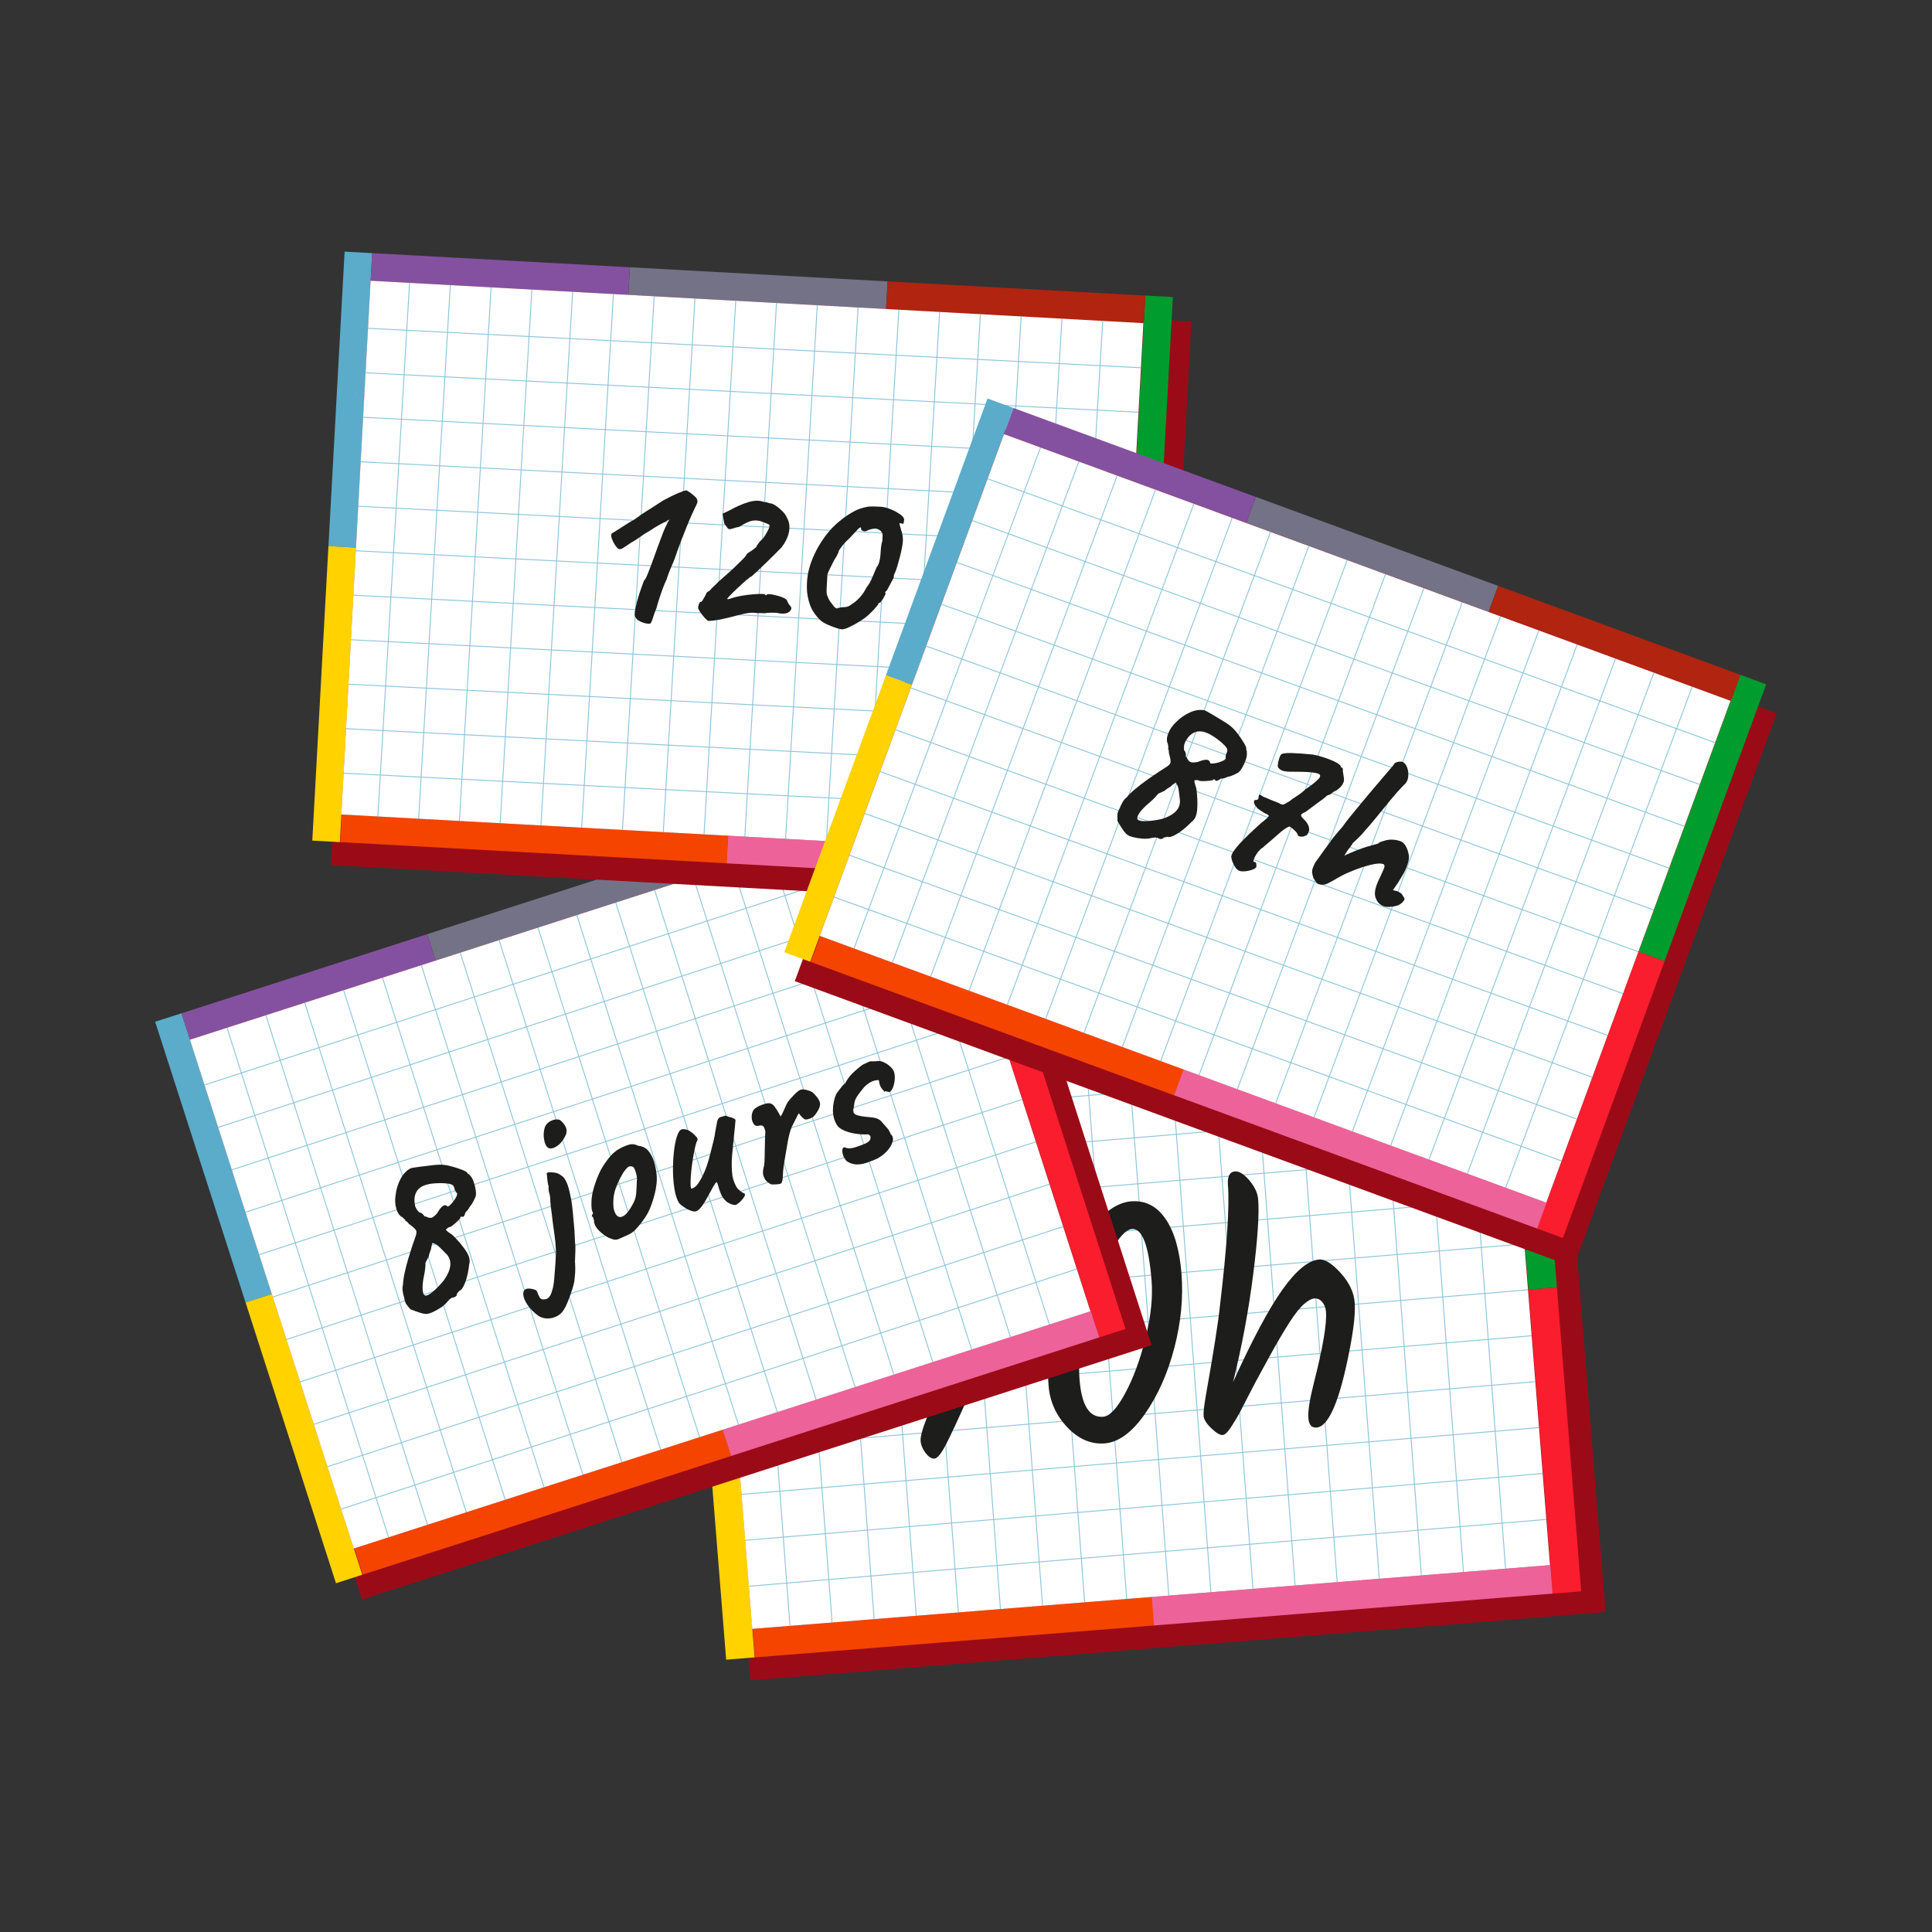 <svg viewBox="0 0 1046.05 1046.05" xmlns:xlink="http://www.w3.org/1999/xlink" xmlns="http://www.w3.org/2000/svg" data-sanitized-data-name="Calque 5" data-name="Calque 5" id="Calque_5">
  <rect x="0" y="0" width="1046.05" height="1046.05" fill="#333333" stroke="none"/>
  <defs>
    <style>
      .cls-1 {
        clip-path: url(#clippath);
      }

      .cls-2, .cls-3, .cls-4, .cls-5, .cls-6, .cls-7, .cls-8, .cls-9, .cls-10, .cls-11, .cls-12, .cls-13, .cls-14 {
        stroke-width: 0px;
      }

      .cls-2, .cls-15 {
        fill: none;
      }

      .cls-3 {
        fill: #8451a0;
      }

      .cls-4 {
        fill: #b02410;
      }

      .cls-5 {
        fill: #ffd200;
      }

      .cls-6 {
        fill: #fa1d2e;
      }

      .cls-7 {
        fill: #f54400;
      }

      .cls-8 {
        fill: #1d1d1b;
      }

      .cls-16 {
        clip-path: url(#clippath-1);
      }

      .cls-17 {
        clip-path: url(#clippath-3);
      }

      .cls-18 {
        clip-path: url(#clippath-2);
      }

      .cls-9 {
        fill: #009c2e;
      }

      .cls-10 {
        fill: #9b0b17;
      }

      .cls-15 {
        stroke: #5aacca;
        stroke-miterlimit: 10;
        stroke-width: .5px;
      }

      .cls-11 {
        fill: #ec6299;
      }

      .cls-19 {
        opacity: .7;
      }

      .cls-12 {
        fill: #5aacca;
      }

      .cls-13 {
        fill: #fff;
      }

      .cls-14 {
        fill: #747287;
      }
    </style>
    <clipPath id="clippath">
      <rect transform="translate(-53.18 1381.9) rotate(-94.57)" height="433.32" width="299.3" y="498.84" x="461.69" class="cls-2"></rect>
    </clipPath>
    <clipPath id="clippath-1">
      <rect transform="translate(-152.94 1161.44) rotate(-107.85)" height="419.04" width="289.43" y="426.91" x="201.88" class="cls-2"></rect>
    </clipPath>
    <clipPath id="clippath-2">
      <rect transform="translate(72.4 692.43) rotate(-86.86)" height="419.04" width="289.43" y="98.46" x="257.21" class="cls-2"></rect>
    </clipPath>
    <clipPath id="clippath-3">
      <rect transform="translate(36.57 938.46) rotate(-69.84)" height="419.04" width="289.43" y="233.52" x="545.65" class="cls-2"></rect>
    </clipPath>
  </defs>
  <g>
    <rect transform="translate(-55.91 52.07) rotate(-4.57)" height="330.26" width="464.43" y="561.58" x="392.42" class="cls-10"></rect>
    <rect transform="translate(1552.18 -121.36) rotate(85.43)" height="15.48" width="165.13" y="772.17" x="759.25" class="cls-6"></rect>
    <rect transform="translate(1375.99 -259.74) rotate(85.43)" height="15.48" width="165.13" y="607.56" x="746.09" class="cls-9"></rect>
    <rect transform="translate(999.77 219.28) rotate(85.43)" height="15.48" width="165.13" y="643.33" x="298.57" class="cls-12"></rect>
    <rect transform="translate(1175.96 357.66) rotate(85.43)" height="15.48" width="165.13" y="807.93" x="311.72" class="cls-5"></rect>
    <rect transform="translate(1530.55 1666.43) rotate(175.43)" height="15.48" width="216.74" y="856.01" x="623.67" class="cls-11"></rect>
    <rect transform="translate(1240.47 1067.7) rotate(175.43)" height="15.48" width="144.49" y="550.86" x="526.69" class="cls-14"></rect>
    <rect transform="translate(953.67 1102.17) rotate(175.43)" height="15.48" width="144.49" y="562.37" x="382.6" class="cls-3"></rect>
    <rect transform="translate(1527.26 1033.23) rotate(175.43)" height="15.48" width="144.49" y="539.34" x="670.78" class="cls-4"></rect>
    <rect transform="translate(1100.93 1718.07) rotate(175.43)" height="15.48" width="216.74" y="873.25" x="407.82" class="cls-7"></rect>
    <rect transform="translate(-53.18 1381.9) rotate(-94.57)" height="433.32" width="299.3" y="498.84" x="461.69" class="cls-13"></rect>
    <g class="cls-19">
      <g class="cls-1">
        <g>
          <g>
            <line y2="882.06" x2="404.92" y1="581.06" x1="382.24" class="cls-15"></line>
            <line y2="880.34" x2="427.72" y1="579.34" x1="405.04" class="cls-15"></line>
            <line y2="878.62" x2="450.51" y1="577.62" x1="427.84" class="cls-15"></line>
            <line y2="876.9" x2="473.31" y1="575.91" x1="450.64" class="cls-15"></line>
            <line y2="875.19" x2="496.11" y1="574.19" x1="473.44" class="cls-15"></line>
            <line y2="873.47" x2="518.91" y1="572.47" x1="496.23" class="cls-15"></line>
            <line y2="871.75" x2="541.71" y1="570.75" x1="519.03" class="cls-15"></line>
            <line y2="870.03" x2="564.51" y1="569.04" x1="541.83" class="cls-15"></line>
            <line y2="868.32" x2="587.31" y1="567.32" x1="564.63" class="cls-15"></line>
            <line y2="866.6" x2="610.1" y1="565.6" x1="587.43" class="cls-15"></line>
            <line y2="864.88" x2="632.9" y1="563.88" x1="610.23" class="cls-15"></line>
            <line y2="863.16" x2="655.7" y1="562.17" x1="633.02" class="cls-15"></line>
            <line y2="861.45" x2="678.5" y1="560.45" x1="655.82" class="cls-15"></line>
            <line y2="859.73" x2="701.3" y1="558.73" x1="678.62" class="cls-15"></line>
            <line y2="858.01" x2="724.1" y1="557.01" x1="701.42" class="cls-15"></line>
            <line y2="856.29" x2="746.89" y1="555.3" x1="724.22" class="cls-15"></line>
            <line y2="854.58" x2="769.69" y1="553.58" x1="747.02" class="cls-15"></line>
            <line y2="852.86" x2="792.49" y1="551.86" x1="769.82" class="cls-15"></line>
            <line y2="851.14" x2="815.29" y1="550.14" x1="792.61" class="cls-15"></line>
          </g>
          <g>
            <line y2="610.27" x2="384.44" y1="573.32" x1="825.5" class="cls-15"></line>
            <line y2="635.14" x2="386.32" y1="598.19" x1="827.37" class="cls-15"></line>
            <line y2="660.02" x2="388.19" y1="623.07" x1="829.25" class="cls-15"></line>
            <line y2="684.9" x2="390.06" y1="647.95" x1="831.12" class="cls-15"></line>
            <line y2="709.77" x2="391.94" y1="672.82" x1="832.99" class="cls-15"></line>
            <line y2="734.65" x2="393.81" y1="697.7" x1="834.87" class="cls-15"></line>
            <line y2="759.52" x2="395.69" y1="722.58" x1="836.74" class="cls-15"></line>
            <line y2="784.4" x2="397.56" y1="747.45" x1="838.62" class="cls-15"></line>
            <line y2="809.28" x2="399.43" y1="772.33" x1="840.49" class="cls-15"></line>
            <line y2="834.15" x2="401.31" y1="797.21" x1="842.36" class="cls-15"></line>
            <line y2="859.03" x2="403.18" y1="822.08" x1="844.24" class="cls-15"></line>
          </g>
        </g>
      </g>
    </g>
    <path d="M416.35,655.95l-.13-.13c.03.05.07.1.1.15l.03-.02Z" class="cls-13"></path>
    <path d="M415.27,654.87l.94.95c-.25-.38-.55-.75-.94-.95Z" class="cls-5"></path>
    <g>
      <path d="M503.71,662.73c9.9-2.25,19.68-3.76,29.33-4.52,9.65-.77,15.82-.4,18.5,1.1,2.19,1.42,4.18,3.79,5.97,7.13,1.79,3.34,2.77,6.1,2.95,8.29.17,2.19-.21,4.69-1.15,7.51-.94,2.82-2.35,6.23-4.23,10.23s-3.75,7.81-5.6,11.44c-1.85,3.63-4.05,7.9-6.59,12.8-2.54,4.91-4.97,9.74-7.28,14.5-2.31,4.76-6.13,13.16-11.47,25.19-5.34,12.03-9.3,20.56-11.9,25.59-2.6,5.03-4.68,7.61-6.26,7.73-1.58.13-3.18-.88-4.82-3.01-1.63-2.13-2.54-4.29-2.71-6.47-.32-4.01,3.41-13.98,11.19-29.93,7.77-15.95,15.6-31.66,23.47-47.12,7.87-15.47,11.71-24.48,11.51-27.03-.17-2.18-2.29-3.12-6.36-2.79-4.07.32-10.51,1.51-19.33,3.55-8.82,2.04-14.44,3.16-16.87,3.35-2.43.19-5.17-1.27-8.23-4.39-3.06-3.12-4.67-5.77-4.85-7.95-.1-1.21,4.81-2.95,14.71-5.2Z" class="cls-8"></path>
      <path d="M635.83,729.76c-3.61,13.85-8.92,25.78-15.94,35.81-7.02,10.03-14.27,15.33-21.73,15.93-7.47.59-14.23-2.32-20.3-8.74-6.07-6.42-9.44-13.88-10.11-22.38-1.17-14.69.36-29.77,4.56-45.26,4.21-15.48,10.03-28.31,17.47-38.49,7.44-10.18,14.98-15.57,22.63-16.18,7.65-.61,13.85,2.54,18.61,9.43,4.76,6.89,7.65,16.8,8.68,29.73,1.03,12.93-.27,26.32-3.87,40.16ZM623.5,693.35c-1.51-19.06-5.06-28.37-10.64-27.93-2.55.2-5.6,2.98-9.14,8.33-3.55,5.35-6.87,11.94-9.98,19.76-3.11,7.82-5.58,16.66-7.43,26.52-1.85,9.86-2.44,18.86-1.8,26.99,1.11,13.96,5.36,20.65,12.77,20.06,3.52-.28,7.49-4.5,11.91-12.67,4.42-8.17,8.09-18.11,11.01-29.83,2.92-11.71,4.02-22.12,3.3-31.23Z" class="cls-8"></path>
      <path d="M664.85,641.7c-.38-4.73.89-7.22,3.81-7.45,2.3-.18,4.91,1.44,7.81,4.88,2.9,3.44,4.48,6.85,4.75,10.25.63,7.89-.28,21.49-2.72,40.8-2.44,19.31-6.06,38.69-10.87,58.13,10.4-22.93,19.3-39.61,26.72-50.04,7.42-10.42,14.04-15.87,19.87-16.33,3.16-.25,7.05,2.19,11.67,7.32,4.62,5.13,7.15,10.43,7.58,15.89s-.44,13.78-2.6,24.94c-5.35,28.03-11.37,42.31-18.04,42.84-2.67.21-4.15-1.5-4.44-5.14-.29-3.64.68-9.89,2.91-18.74,4.94-19.33,7.15-32.27,6.63-38.82-.17-2.19-.86-3.96-2.07-5.33-1.21-1.37-2.6-1.99-4.18-1.87-1.58.12-3.45,1.13-5.62,3.01-2.17,1.88-4.73,5.08-7.67,9.59-3.7,5.79-7.49,12.26-11.38,19.41-3.89,7.15-6.24,11.46-7.04,12.93-.8,1.47-2.18,4.11-4.13,7.93-1.96,3.82-3.41,6.66-4.37,8.5-.95,1.85-2.14,3.87-3.55,6.05-2.48,4.23-4.44,6.4-5.9,6.51-1.46.12-3.51-1.1-6.15-3.63-2.65-2.54-4.04-4.75-4.19-6.63-.15-1.88.23-5.48,1.16-10.81,4.22-23.79,6.78-40.06,7.67-48.8,3.81-32.06,5.26-53.86,4.34-65.4Z" class="cls-8"></path>
    </g>
  </g>
  <g>
    <rect transform="translate(-180.41 141.68) rotate(-17.85)" height="319.37" width="449.12" y="485.48" x="136.28" class="cls-10"></rect>
    <rect transform="translate(1015.42 -102.14) rotate(72.15)" height="14.97" width="159.69" y="638.36" x="497.97" class="cls-6"></rect>
    <rect transform="translate(836.79 -160.94) rotate(72.15)" height="14.97" width="159.69" y="486.36" x="449.01" class="cls-9"></rect>
    <rect transform="translate(676.92 324.7) rotate(72.15)" height="14.97" width="159.69" y="619.45" x="35.77" class="cls-12"></rect>
    <rect transform="translate(855.55 383.5) rotate(72.15)" height="14.97" width="159.69" y="771.45" x="84.72" class="cls-5"></rect>
    <rect transform="translate(1192.15 1311.03) rotate(162.15)" height="14.97" width="209.59" y="741.65" x="388.32" class="cls-11"></rect>
    <rect transform="translate(736.34 867.38) rotate(162.15)" height="14.97" width="139.73" y="484.03" x="230.19" class="cls-14"></rect>
    <rect transform="translate(489.78 991.81) rotate(162.15)" height="14.97" width="139.73" y="526.88" x="97.14" class="cls-3"></rect>
    <rect transform="translate(982.89 742.95) rotate(162.15)" height="14.97" width="139.73" y="441.18" x="363.24" class="cls-4"></rect>
    <rect transform="translate(822.81 1497.43) rotate(162.15)" height="14.97" width="209.59" y="805.84" x="189.01" class="cls-7"></rect>
    <rect transform="translate(-152.94 1161.44) rotate(-107.85)" height="419.04" width="289.43" y="426.91" x="201.88" class="cls-13"></rect>
    <g class="cls-19">
      <g class="cls-16">
        <line y2="839.05" x2="189.32" y1="560.8" x1="101.1" class="cls-15"></line>
        <line y2="832.37" x2="210.39" y1="554.12" x1="122.18" class="cls-15"></line>
        <line y2="825.69" x2="231.47" y1="547.44" x1="143.25" class="cls-15"></line>
        <line y2="819.01" x2="252.54" y1="540.76" x1="164.33" class="cls-15"></line>
        <line y2="812.32" x2="273.62" y1="534.08" x1="185.4" class="cls-15"></line>
        <line y2="805.64" x2="294.69" y1="527.39" x1="206.48" class="cls-15"></line>
        <line y2="798.96" x2="315.77" y1="520.71" x1="227.55" class="cls-15"></line>
        <line y2="792.28" x2="336.85" y1="514.03" x1="248.63" class="cls-15"></line>
        <line y2="785.6" x2="357.92" y1="507.35" x1="269.7" class="cls-15"></line>
        <line y2="778.91" x2="379" y1="500.67" x1="290.78" class="cls-15"></line>
        <line y2="772.23" x2="400.07" y1="493.98" x1="311.85" class="cls-15"></line>
        <line y2="765.55" x2="421.15" y1="487.3" x1="332.93" class="cls-15"></line>
        <line y2="758.87" x2="442.22" y1="480.62" x1="354" class="cls-15"></line>
        <line y2="752.19" x2="463.3" y1="473.94" x1="375.08" class="cls-15"></line>
        <line y2="745.5" x2="484.37" y1="467.26" x1="396.15" class="cls-15"></line>
        <line y2="738.82" x2="505.45" y1="460.57" x1="417.23" class="cls-15"></line>
        <line y2="732.14" x2="526.52" y1="453.89" x1="438.3" class="cls-15"></line>
        <line y2="725.46" x2="547.6" y1="447.21" x1="459.38" class="cls-15"></line>
        <line y2="718.78" x2="568.67" y1="440.53" x1="480.45" class="cls-15"></line>
        <line y2="587.8" x2="109.66" y1="455.03" x1="516.55" class="cls-15"></line>
        <line y2="610.8" x2="116.95" y1="478.03" x1="523.84" class="cls-15"></line>
        <line y2="633.8" x2="124.24" y1="501.03" x1="531.13" class="cls-15"></line>
        <line y2="656.79" x2="131.53" y1="524.02" x1="538.43" class="cls-15"></line>
        <line y2="679.79" x2="138.82" y1="547.02" x1="545.72" class="cls-15"></line>
        <line y2="702.78" x2="146.11" y1="570.01" x1="553.01" class="cls-15"></line>
        <line y2="725.78" x2="153.41" y1="593.01" x1="560.3" class="cls-15"></line>
        <line y2="748.78" x2="160.7" y1="616.01" x1="567.59" class="cls-15"></line>
        <line y2="771.77" x2="167.99" y1="639" x1="574.88" class="cls-15"></line>
        <line y2="794.77" x2="175.28" y1="662" x1="582.17" class="cls-15"></line>
        <line y2="817.77" x2="182.57" y1="685" x1="589.46" class="cls-15"></line>
      </g>
    </g>
    <g>
      <path d="M230.96,711.38c-.58.1-1.45-.02-2.6-.34-1.16-.33-2.33-.72-3.52-1.16-1.19-.45-2.09-.79-2.69-1.04-.99-1.17-1.72-2.07-2.18-2.71-.47-.64-.85-1.83-1.15-3.57-.31-.95-.56-2.09-.77-3.42-.21-1.33-.16-2.48.14-3.46.04-1.76.34-3.91.88-6.45.54-2.53,1.2-5.11,1.98-7.72.78-2.61,1.54-5.02,2.27-7.22.73-2.2,1.29-3.8,1.67-4.8.51-1.39.63-2.45.35-3.2-.28-.74-1.56-1.93-3.83-3.56-.6-.77-1.16-1.31-1.7-1.62-.54-.31-.65-.51-.33-.62-.58-.43-1.07-.88-1.49-1.36-1.55-.73-2.67-2.25-3.37-4.56-.7-2.31-.85-4.75-.45-7.33.35-3.26,1.27-6.27,2.74-9.02,1.48-2.75,3.35-4.66,5.63-5.75.9-.2,2.5-.45,4.81-.76,2.31-.3,4.71-.59,7.2-.87,2.49-.28,4.51-.31,6.06-.11,1.08.09,2.56.4,4.43.94,1.88.53,3.61,1.11,5.21,1.73,1.6.62,2.51,1.16,2.75,1.61.08.24.3.45.66.64.37.19.65.47.86.84.76.72,1.39,1.83,1.92,3.32.52,1.49.9,2.99,1.12,4.5.22,1.5.21,2.69-.04,3.56-1.27,2.86-2.25,4.57-2.94,5.14-.3.45-.62.99-.99,1.63-.36.64-.84,1.14-1.42,1.51-.22.68-.44,1.28-.67,1.79-.23.51-.5.82-.82.92-.39-.14-.76-.17-1.08-.11-.33.06-.44.25-.34.57.05.16-.37.69-1.26,1.59-.89.9-1.83,1.73-2.81,2.48-.98.75-1.66,1.1-2.03,1.04-.48.15-.9.46-1.27.93-1.08.17-.08,1.25,3.01,3.23,2.92,2.82,5.34,5.65,7.26,8.49,1.92,2.84,2.55,5.28,1.9,7.33-.41,3.89-1.14,7.21-2.18,9.95-1.04,2.74-2.09,4.24-3.15,4.49-.56.7-1,1.24-1.32,1.6.02.61-.2,1.09-.65,1.45-.45.36-.89.57-1.31.62-.82-.09-1.92.7-3.3,2.37-.8,1.04-1.96,2.07-3.47,3.08s-3.02,1.84-4.51,2.5c-1.5.65-2.56.95-3.19.89ZM236.76,656.78c1.18-2.04,2.21-3.33,3.08-3.88.87-.54,1.69-.46,2.45.26.26.27.96-.2,2.11-1.4,1.14-1.2,2.14-2.67,2.97-4.43.2-1.02.19-1.51,0-1.44-.2.06-.58-.51-1.15-1.73-.18-.82-.38-1.45-.61-1.9-.23-.45-.74-.81-1.53-1.08-.79-.27-2.11-.46-3.98-.56-5.48-.16-9.43.47-11.85,1.91s-3.71,3.71-3.85,6.81c0,1.66.17,2.96.47,3.92.31.95.99,2,2.06,3.14.82.09,1.63.57,2.43,1.45.23.71.66.97,1.3.76.29.35.98.6,2.09.77s2.44-.7,4.02-2.6ZM230.79,701.47c.82-.17,1.8-.71,2.96-1.61,1.16-.9,2.34-1.98,3.55-3.24,1.21-1.26,2.29-2.48,3.22-3.66,1.9-2.8,2.99-5.33,3.26-7.61.27-2.27-.3-4.27-1.73-6-.78-.8-1.63-1.66-2.54-2.59-.91-.93-1.67-1.65-2.27-2.16-.71-.56-1.29-.94-1.75-1.14-.46-.2-.92-.36-1.4-.47-.38,1.26-.63,2.39-.75,3.39-.52,1.39-.81,2.23-.9,2.52-.08.29-.19.76-.33,1.42-.38.73-.73,1.42-1.05,2.04-.32.63-.56,1.1-.73,1.41.08.24.06,1.01-.04,2.31-.11,1.3-.3,2.61-.58,3.92-.78,3.57-1.06,6.42-.86,8.54.2,2.12.84,3.1,1.92,2.92Z" class="cls-8"></path>
      <path d="M305.52,708.67c-1.18,2.3-3.15,3.88-5.9,4.72-2.75.84-5.39.57-7.93-.8-2.64-1.95-4.67-3.99-6.1-6.11-1.42-2.12-2.18-4-2.27-5.63-.09-1.63.5-2.65,1.77-3.06.4-.13,1.02-.15,1.88-.08.86.07,1.68.25,2.46.52.79.27,1.28.72,1.49,1.36.38,1.19.83,2.18,1.35,2.98.52.79,1.32,1.11,2.4.93.97.04,1.83-.35,2.58-1.16.74-.81,1.32-2.07,1.74-3.77.46-1.29.81-3.19,1.05-5.72.24-2.53.44-5.15.62-7.87.17-2.72.3-4.93.37-6.61-.09-3.56-.4-7.11-.93-10.65-.53-3.55-1.02-7.39-1.48-11.53-.37-2.24-.59-4.21-.65-5.89-.06-1.69-.14-2.69-.24-3-.1-.32-.27-.98-.51-2-.24-1.02-.29-1.98-.15-2.9-.38-1.19-.64-2.59-.76-4.21-.13-1.62-.24-2.59-.34-2.91.16-.31.65-.49,1.47-.54.82-.04,1.71,0,2.66.13.96.13,1.7.33,2.23.6.84.43,1.62.95,2.33,1.55.72.6,1.44,1.68,2.16,3.24.72,1.56,1.42,4.07,2.09,7.53.15.48.35,1.49.58,3.03.23,1.54.44,3.29.63,5.24.19,1.95.36,3.84.51,5.67.15,1.83.29,3.34.41,4.53.06,1.29.13,2.71.19,4.27.06,1.55.14,2.62.24,3.2.07.5.1,1.52.07,3.06-.03,1.54-.09,3.07-.17,4.58-.08,1.51-.07,2.56.03,3.14.02.34.05,1.17.07,2.47.03,1.3-.12,3.36-.44,6.18-.09,1.08-.48,2.71-1.18,4.9-.7,2.19-1.46,4.32-2.28,6.37-.83,2.06-1.51,3.48-2.04,4.26ZM296.94,621.57c-1.2-.75-2-2.33-2.38-4.75-.38-2.41-.21-4.66.53-6.73.65-1.52,1.84-2.65,3.57-3.38,1.73-.73,3.25-.83,4.56-.29,1.31,1.07,2.29,2.24,2.96,3.51.67,1.27.77,2.68.31,4.23-1.27,2.86-2.85,4.94-4.75,6.25-1.9,1.31-3.5,1.7-4.81,1.15Z" class="cls-8"></path>
      <path d="M334.84,670.91c-1.03.33-1.91.4-2.63.19-.72-.21-1.63-.52-2.73-.96-2.02-1.1-3.77-2.42-5.27-3.95-1.5-1.53-2.34-3.01-2.54-4.43.03-.71-.18-1.65-.64-2.81-.52-.27-.73-.49-.6-.66.12-.17.21-.44.27-.81.48-.15.49-.64.06-1.46-.36-.58-.54-2.03-.55-4.35,0-2.32.29-4.62.86-6.9.22-.94.6-2.22,1.13-3.84.53-1.61,1.16-3.26,1.89-4.94.73-1.68,1.44-3.06,2.14-4.16,1.45-2.3,2.86-4.24,4.23-5.82,1.37-1.58,2.87-2.84,4.48-3.8,1.62-.96,3.36-1.73,5.22-2.33,1.86-.6,3.59-.45,5.19.43,2.08.21,3.71.86,4.9,1.97,1.19,1.11,2.24,2.69,3.17,4.75,1,2.3,1.7,5.29,2.1,8.97.39,3.68-.27,8.29-1.99,13.82-1.06,3.49-2.29,6.33-3.69,8.53-1.39,2.2-3.02,4.34-4.89,6.42-1.31,1.65-2.88,2.89-4.7,3.74-1.83.85-3.63,1.65-5.4,2.39ZM342.3,652.51c1.26-2.07,1.97-4.13,2.14-6.2.17-2.06.29-4.47.37-7.21.16-.58.13-1.44-.11-2.59-.24-1.15-.57-2.24-.99-3.29-.42-1.04-.9-1.57-1.42-1.58-.89-.32-1.65-.23-2.27.27-.62.51-1.36,1.34-2.22,2.48-1.74,2.75-3.21,5.73-4.4,8.96-1.19,3.23-1.59,6.83-1.18,10.81.4,2.06,1.09,3.48,2.09,4.25.99.78,2.19.7,3.6-.24,1.41-.93,2.87-2.83,4.41-5.68Z" class="cls-8"></path>
      <path d="M399.19,651.93c-.45.49-1.23.61-2.31.35-1.09-.26-2.25-.81-3.48-1.64-.86-.77-1.59-1.61-2.19-2.51-.6-.9-1.21-2.34-1.85-4.33-.43-1.61-.76-2.71-.99-3.29-.23-.58-.6-.51-1.11.22-.51.73-1.45,2.37-2.82,4.91-1.35,2.62-2.69,4.91-4.02,6.87-1.34,1.96-2.57,3.08-3.71,3.36-.56.18-1.42.06-2.6-.34s-2.38-1.01-3.59-1.8c-1.22-.79-2.18-1.6-2.88-2.42-1.09-1.75-1.9-4.2-2.43-7.35-.53-3.15-.81-6.54-.84-10.16-.03-3.62.15-7.09.53-10.4.38-3.31.93-6.07,1.67-8.28.73-2.2,1.59-3.42,2.57-3.65,1.4-.27,2.78,0,4.14.83,1.36.83,2.53,1.83,3.52,3,.49.45.79.88.88,1.29.09.41-.1.99-.55,1.75-.41,1.18-.82,2.82-1.24,4.92-.42,2.1-.79,4.34-1.12,6.72-.33,2.38-.57,4.62-.72,6.73-.16,2.11-.2,3.8-.13,5.09.06,1.29.26,1.89.57,1.78,1.11-.36,2.04-.99,2.81-1.89.76-.9,1.64-2.25,2.63-4.06,1.13-2.2,2.05-4.35,2.78-6.47.72-2.11,1.4-4.49,2.03-7.15.52-1.92,1.05-4.01,1.59-6.28.54-2.27.84-3.85.9-4.75.45-2.42.78-4.23,1.01-5.44.22-1.21.69-2.06,1.41-2.55.4-.13,1.31-.42,2.73-.88.5-.07,1.17.11,2.01.53.74.11,1.53.34,2.38.68.85.34,1.34.71,1.47,1.1-.06.9-.18,2.22-.36,3.99-.18,1.76-.31,3.05-.4,3.87-.41,3.89-.78,7.71-1.11,11.44-.33,3.74-.26,7.41.2,11.02.2,1.16.59,2.46,1.18,3.88.59,1.43,1.15,2.41,1.67,2.94.39.4.86.84,1.41,1.32.55.48,1.12.84,1.73,1.08.87.25,1.04.85.51,1.8-.52.96-1.24,1.86-2.14,2.72-.9.86-1.48,1.33-1.71,1.4Z" class="cls-8"></path>
      <path d="M422.77,640.81c-.21.16-.72.28-1.52.36-.8.08-1.62.13-2.45.13-.83,0-1.35-.05-1.56-.15-.42-.21-1.04-.65-1.86-1.3-.82-.65-1.48-1.69-1.98-3.1-.5-1.41-.39-3.33.32-5.74.14-.92.23-2.26.28-4.03.04-1.76.08-3.63.1-5.61.02-1.97.06-3.76.12-5.35.06-1.59.11-2.7.17-3.33-.28-1.4-.65-2.35-1.11-2.86-.47-.5-1.27-.62-2.41-.34-.79.25-1.5.18-2.11-.24-.61-.41-1.15-1.34-1.61-2.76-.2-1.16-.21-2.23-.04-3.2.17-.97.56-1.86,1.17-2.67.66-.65,1.59-1.25,2.76-1.81,1.18-.55,2.37-.98,3.59-1.28,1.21-.3,2.14-.29,2.76.03.66.14,1.34.69,2.04,1.64.7.96,1.35,1.95,1.94,2.98.59,1.03,1.02,1.82,1.28,2.34.59-.89,1.19-2.07,1.82-3.54.62-1.47,1.28-2.88,1.98-4.24.99-1.28,2.21-2.65,3.66-4.13,1.45-1.47,2.57-2.33,3.37-2.59.87-.28,2.08-.21,3.61.22,1.53.43,2.56.9,3.08,1.44,1.23,1.09,2.25,2.32,3.08,3.67.83,1.35.98,2.72.47,4.11-.46,1.29-1.25,2.65-2.35,4.1-1.11,1.45-2.8,2.32-5.06,2.61-.53,0-1.21-.44-2.06-1.31-.85-.86-1.39-1.52-1.62-1.97-.08-.24-.34.09-.8.98-.46.89-.99,1.96-1.59,3.2-.61,1.24-1.18,2.39-1.72,3.44-.81,2.1-1.51,4.82-2.1,8.15-.59,3.34-1.26,7.36-2.03,12.06-.31,2.29-.5,4.42-.56,6.41-.06,1.99-.41,3.21-1.05,3.68Z" class="cls-8"></path>
      <path d="M468.9,629.66c-4.2,1.35-7.73,1-10.57-1.06-.96-1.09-1.64-2.3-2.01-3.62-.38-1.32-.39-2.37-.03-3.14.36-.77,1.08-.85,2.16-.23,1.23.3,2.8.15,4.71-.46.95-.31,1.8-.6,2.54-.88.74-.28,1.61-.63,2.62-1.04,1.77-.74,2.76-1.68,2.97-2.79.21-1.12-.18-1.86-1.18-2.24l.12-.04c-2.32.13-4.67.02-7.07-.35-2.39-.37-4.51-.98-6.36-1.83-1.85-.85-3.08-1.83-3.7-2.94-1.48-2.41-2.18-5.16-2.12-8.24.06-3.08.67-5.94,1.83-8.59.56-.71,1.33-1.72,2.3-3.04.97-1.32,1.73-2.11,2.26-2.37l.04.12c1-2.07,2.29-3.9,3.87-5.51,1.58-1.6,3.5-3.25,5.76-4.93l1.83-.85c.9-.46,1.71-.81,2.42-1.04-.08.03.15.04.67.05.53,0,.96,0,1.3-.03.55.08,1.07.05,1.54-.1,1.16-.2,2.44.03,3.82.67,1.39.65,2.63,1.52,3.72,2.61,1.09,1.09,1.74,2.22,1.94,3.38.35,1.9.25,3.92-.28,6.06-.54,2.14-1.4,3.53-2.59,4.18.13-.13-.08-.24-.63-.32-.55-.08-1.07-.18-1.54-.29l-.4.39c-.23-.45-.48-.81-.74-1.07-.5-.45-.9-.98-1.23-1.57-.32-.59-.57-1.3-.75-2.12-.12-.92-.25-1.45-.38-1.58-.13-.13-.64-.1-1.54.1-1.11.09-2.38.61-3.83,1.56-1.45.95-2.68,2.15-3.69,3.61-1.26,1.54-2.16,2.75-2.71,3.62-.55.88-.93,1.67-1.13,2.4-.21.72-.37,1.71-.49,2.98-.14.66-.26,1.24-.35,1.75-.1.51-.08.97.04,1.36.25.79,1.19,1.39,2.8,1.79,1.61.4,3.95.72,7,.96,2.42.19,4.21.92,5.37,2.21,1.16,1.29,2.23,2.52,3.22,3.69.26.27.62.78,1.09,1.55.46.77.64,1.26.54,1.47.21.11.34.24.39.4l-.04-.12c1.02.99,1.32,2.27.91,3.84-.41,1.58-1.32,3.18-2.72,4.81-1.4,1.63-3.13,3.04-5.2,4.23l.12-.04c-1.14.54-2.27,1.04-3.39,1.48-1.12.45-2.2.84-3.23,1.17Z" class="cls-8"></path>
    </g>
    <path d="M117.65,621.76l-.08.15s.08-.09.11-.14l-.03-.02Z" class="cls-13"></path>
    <path d="M116.94,623.05l.62-1.13c-.29.34-.54.71-.62,1.13Z" class="cls-5"></path>
  </g>
  <g>
    <rect transform="translate(18.22 -22.09) rotate(3.14)" height="319.37" width="449.12" y="161.55" x="187.54" class="cls-10"></rect>
    <rect transform="translate(1047.08 -192.02) rotate(93.14)" height="14.97" width="159.69" y="392.11" x="534.59" class="cls-6"></rect>
    <rect transform="translate(897.1 -368.94) rotate(93.14)" height="14.97" width="159.69" y="232.66" x="543.33" class="cls-9"></rect>
    <rect transform="translate(416.11 38.82) rotate(93.14)" height="14.97" width="159.69" y="208.88" x="109.84" class="cls-12"></rect>
    <rect transform="translate(566.09 215.74) rotate(93.14)" height="14.97" width="159.69" y="368.33" x="101.09" class="cls-5"></rect>
    <rect transform="translate(970.45 957.99) rotate(-176.86)" height="14.97" width="209.59" y="458.21" x="393.56" class="cls-11"></rect>
    <rect transform="translate(811.62 334.26) rotate(-176.86)" height="14.97" width="139.73" y="148.52" x="340.53" class="cls-14"></rect>
    <rect transform="translate(533.11 311.31) rotate(-176.86)" height="14.97" width="139.73" y="140.86" x="200.96" class="cls-3"></rect>
    <rect transform="translate(1090.13 357.21) rotate(-176.86)" height="14.97" width="139.73" y="156.18" x="480.1" class="cls-4"></rect>
    <rect transform="translate(553.23 923.61) rotate(-176.86)" height="14.97" width="209.59" y="446.74" x="184.48" class="cls-7"></rect>
    <rect transform="translate(72.4 692.43) rotate(-86.86)" height="419.04" width="289.43" y="98.46" x="257.21" class="cls-13"></rect>
    <g class="cls-19">
      <g class="cls-18">
        <line y2="440.81" x2="182.51" y1="149.42" x1="199.82" class="cls-15"></line>
        <line y2="442.12" x2="204.58" y1="150.73" x1="221.89" class="cls-15"></line>
        <line y2="443.43" x2="226.65" y1="152.05" x1="243.96" class="cls-15"></line>
        <line y2="444.74" x2="248.72" y1="153.36" x1="266.03" class="cls-15"></line>
        <line y2="446.05" x2="270.79" y1="154.67" x1="288.1" class="cls-15"></line>
        <line y2="447.36" x2="292.86" y1="155.98" x1="310.17" class="cls-15"></line>
        <line y2="448.68" x2="314.93" y1="157.29" x1="332.24" class="cls-15"></line>
        <line y2="449.99" x2="337" y1="158.6" x1="354.31" class="cls-15"></line>
        <line y2="451.3" x2="359.07" y1="159.92" x1="376.38" class="cls-15"></line>
        <line y2="452.61" x2="381.14" y1="161.23" x1="398.45" class="cls-15"></line>
        <line y2="453.92" x2="403.21" y1="162.54" x1="420.52" class="cls-15"></line>
        <line y2="455.23" x2="425.28" y1="163.85" x1="442.59" class="cls-15"></line>
        <line y2="456.55" x2="447.35" y1="165.16" x1="464.67" class="cls-15"></line>
        <line y2="457.86" x2="469.42" y1="166.47" x1="486.74" class="cls-15"></line>
        <line y2="459.17" x2="491.49" y1="167.79" x1="508.81" class="cls-15"></line>
        <line y2="460.48" x2="513.56" y1="169.1" x1="530.88" class="cls-15"></line>
        <line y2="461.79" x2="535.63" y1="170.41" x1="552.95" class="cls-15"></line>
        <line y2="463.1" x2="557.7" y1="171.72" x1="575.02" class="cls-15"></line>
        <line y2="464.42" x2="579.77" y1="173.03" x1="597.09" class="cls-15"></line>
        <line y2="177.7" x2="198.14" y1="199.51" x1="625.59" class="cls-15"></line>
        <line y2="201.78" x2="196.71" y1="223.59" x1="624.16" class="cls-15"></line>
        <line y2="225.86" x2="195.28" y1="247.67" x1="622.73" class="cls-15"></line>
        <line y2="249.94" x2="193.85" y1="271.75" x1="621.3" class="cls-15"></line>
        <line y2="274.02" x2="192.42" y1="295.83" x1="619.87" class="cls-15"></line>
        <line y2="298.11" x2="190.99" y1="319.91" x1="618.44" class="cls-15"></line>
        <line y2="322.19" x2="189.55" y1="344" x1="617" class="cls-15"></line>
        <line y2="346.27" x2="188.12" y1="368.08" x1="615.57" class="cls-15"></line>
        <line y2="370.35" x2="186.69" y1="392.16" x1="614.14" class="cls-15"></line>
        <line y2="394.43" x2="185.26" y1="416.24" x1="612.71" class="cls-15"></line>
        <line y2="418.52" x2="183.83" y1="440.32" x1="611.28" class="cls-15"></line>
      </g>
    </g>
    <g>
      <path d="M352.05,337.61c-.26.15-.86.16-1.82.02-.95-.14-1.94-.42-2.95-.85-1.02-.43-1.81-.91-2.36-1.44-.31-.35-.63-.76-.93-1.24-.31-.47-.41-1.29-.3-2.46.11-1.16.48-3.02,1.12-5.57.42-1.64.94-3.37,1.54-5.17.6-1.8,1.39-4.01,2.37-6.62.42-.14,1.1-1.36,2.02-3.64.92-2.28,1.97-5.06,3.15-8.33.4-1.14,1.09-3.07,2.07-5.76.98-2.7,1.96-5.31,2.94-7.84.88-2.37,2.06-4.85,3.54-7.43-2.06,1.05-3.91,2.04-5.54,2.95-1.64.91-3.36,1.98-5.18,3.21-1.46.75-3.12,1.81-4.99,3.16-1.87,1.36-3.58,2.45-5.12,3.28-2.34,1.62-3.92,2.66-4.74,3.11-.82.45-1.59.46-2.31,0-1.03-.97-1.97-2.38-2.83-4.22-.86-1.84-1.01-3.16-.47-3.97.17-.07.75-.42,1.75-1.03.99-.61,2.14-1.34,3.44-2.19,1.3-.84,2.49-1.61,3.57-2.3,1.08-.69,1.83-1.15,2.27-1.38.25.01.72-.25,1.42-.8.7-.54,1.43-1.05,2.21-1.5.44-.48,1.96-1.52,4.55-3.12,2.59-1.61,5.4-3.41,8.43-5.41,3.18-1.74,6.01-3.13,8.49-4.16,2.47-1.03,3.88-1.49,4.21-1.39.25.01.84.34,1.76.97.92.64,1.82,1.35,2.7,2.15.87.8,1.34,1.45,1.39,1.95.47.61.14,1.93-.97,3.95-.37.73-.99,2.05-1.85,3.96-.86,1.91-1.79,4.11-2.8,6.6-1.01,2.49-1.98,4.94-2.91,7.34-.93,2.41-1.69,4.47-2.28,6.19-.81,2.54-1.52,4.5-2.14,5.89-.62,1.38-1.19,2.71-1.72,3.97-.53,1.26-1.15,3-1.85,5.21-.66,1.3-1.35,2.95-2.09,4.95-.74,2-1.41,3.97-2.02,5.89-.61,1.93-1.07,3.51-1.39,4.74-.77,1.79-1.41,3.55-1.92,5.27-.51,1.72-.99,2.74-1.42,3.05Z" class="cls-8"></path>
      <path d="M383.28,336.09c-.32-.18-.86-.67-1.61-1.46-.75-.79-1.47-1.69-2.17-2.68-.7-1-1.15-1.75-1.38-2.27-.23-.43-.17-1.18.19-2.24.35-1.06.69-1.59,1.03-1.57.24.18.59-.09,1.05-.82.46-.73.92-1.51,1.38-2.36.46-.85.7-1.36.71-1.52.1-.33.34-.58.73-.77.39-.19.75-.4,1.1-.63.45-.64,1.05-1.3,1.8-1.96.74-.67,1.34-1.24,1.78-1.71.71-.79,1.99-1.97,3.82-3.54,1.84-1.57,3.64-3.18,5.4-4.83,1.85-1.81,3.48-3.41,4.89-4.79,1.41-1.38,2.17-2.36,2.29-2.94.61-.55,1.13-.94,1.57-1.16.43-.23,1.01-.61,1.75-1.15.74-.54,1.37-1.05,1.9-1.52.2-.65.64-1.4,1.31-2.24.67-.84,1.45-1.65,2.32-2.44.72-.96,1.4-2.03,2.05-3.2.65-1.17,1.07-2.05,1.27-2.62.3-.9.25-1.47-.16-1.7-.41-.23-1.51-.69-3.3-1.37-1.96-.77-3.82-1-5.59-.68-1.77.32-4.17,1.44-7.19,3.35-1.18.19-2.26.46-3.24.82-.98.36-1.8.48-2.46.36-.32-.18-.68-.58-1.06-1.18-.38-.6-.81-1.17-1.28-1.7l-.95-5.43,3.98-1.91c3.53-1.97,6.88-3.43,10.06-4.38,3.18-.95,5.91-.99,8.2-.11.91.05,2.11.33,3.58.82.67-.05,1.63.34,2.88,1.16,1.25.82,2.48,1.85,3.71,3.08,1.22,1.24,2.05,2.45,2.49,3.64,1.22,2.07,1.58,4.51,1.1,7.32-.49,2.81-1.86,5.69-4.11,8.65-.44.48-1.42,1.47-2.92,2.97-1.5,1.5-3.2,3.18-5.09,5.03-1.9,1.86-3.61,3.49-5.15,4.91-1.54,1.42-2.53,2.32-2.96,2.71-.6.22-1.62.95-3.06,2.21-1.45,1.25-2.98,2.65-4.61,4.18-1.63,1.54-3,2.88-4.1,4.03-1.11,1.15-1.58,1.73-1.41,1.74-.1.33.34.33,1.31,0,.98-.32,1.85-.59,2.61-.79,1.27-.35,2.77-.66,4.49-.94,1.72-.28,3.47-.5,5.23-.65,1.76-.15,3.28-.23,4.58-.25,1.29-.01,2.06.11,2.29.38.14.43.35.52.61.28.2-.57,1.27-.68,3.21-.32,1.94.36,3.69.83,5.24,1.42.9.3,1.61.67,2.13,1.12.52.45.77.84.75,1.17.37.77.79,1.46,1.26,2.07,1.27,1.15,1.23,2.32-.13,3.5-1.36,1.18-3.68,1.38-6.98.61-2.16-.12-3.96-.09-5.38.08-.34.15-1.05.19-2.13.13-1.08-.06-2.12-.08-3.12-.05-1.49-.25-2.99-.27-4.5-.06-1.51.21-3.33.59-5.44,1.14-.76.21-1.95.52-3.55.93-1.61.41-3.34.82-5.2,1.21-1.86.4-3.52.68-4.99.85-1.47.17-2.41.2-2.82.09Z" class="cls-8"></path>
      <path d="M455.7,340.73c-.58-.03-1.63-.3-3.15-.8-1.52-.5-3.07-1.11-4.65-1.82-1.59-.71-2.82-1.47-3.69-2.27-2.69-2.57-4.58-5.36-5.66-8.38-1.08-3.02-1.65-6.07-1.68-9.16-.04-3.09.23-5.99.8-8.71,1.21-5.27,3.41-10.46,6.62-15.58,3.2-5.12,6.94-9.31,11.2-12.58,2.27-1.79,4.52-3.29,6.75-4.5,2.23-1.21,4.62-2.04,7.14-2.48.93-.2,2.24-.27,3.95-.22,1.71.05,2.85.1,3.43.13,1.66.09,3.49.55,5.49,1.37,2,.82,3.72,1.75,5.16,2.79,1.44,1.04,2.14,1.98,2.1,2.81-.03.58-.11,1.16-.22,1.74-.12.58-.5.68-1.14.31l-1.25-.07,1.04,3.81c.29.69.54,1.59.72,2.73.19,1.14.26,2.16.2,3.08-.05.83-.22,2.05-.52,3.66-.3,1.61-.68,3.32-1.16,5.13-.48,1.81-.94,3.49-1.41,5.05-.46,1.56-.88,2.7-1.25,3.43-.28.49-.45.96-.52,1.41-.07.46-.11.85-.13,1.18-.37.65-.97,1.78-1.81,3.4-.84,1.62-1.45,2.76-1.81,3.4-.35.31-.64.59-.86.83-.22.24-.18.53.14.88-.01.25-.25.8-.72,1.65-.47.85-.95,1.64-1.44,2.36-.5.72-.87,1.08-1.12,1.06-.42.06-.64.21-.65.46-.02.33-.63,1.17-1.83,2.53-1.2,1.35-2.59,2.73-4.17,4.15-.88.79-2.27,1.77-4.17,2.96-1.9,1.19-3.77,2.21-5.61,3.07-1.84.86-3.22,1.26-4.13,1.21ZM456.12,328.75c.91.05,1.79-.04,2.64-.29.85-.24,1.58-.64,2.19-1.19,1.55-.91,3.06-2.16,4.52-3.75,1.46-1.59,2.71-3.43,3.75-5.55.98-1.2,1.78-2.47,2.4-3.81.62-1.34,1.6-3.64,2.95-6.9.71-.88,1.24-1.97,1.56-3.29.32-1.31.51-2.43.56-3.35.05-.91.14-2.16.27-3.74.13-1.58.39-2.9.78-3.96.12-2.16.15-3.43.09-3.81-.06-.38-.37-.92-.91-1.61-.32-.27-.74-.54-1.27-.82-.53-.28-1.08-.43-1.66-.47-.58-.03-1.36.07-2.33.31-.97.24-1.8.55-2.49.93-.6.3-1.25.31-1.94.02-.69-.29-1.03-.64-1-1.06.06-1.16-.5-1.13-1.69.09-1.19,1.23-2.77,2.91-4.72,5.05-1.58,1.41-2.93,2.86-4.06,4.34-1.13,1.48-1.7,2.39-1.71,2.72-.02.33-.17.74-.44,1.23-.28.49-.56,1.05-.84,1.7-.45.56-1,1.49-1.66,2.79-.66,1.3-1.29,2.58-1.9,3.83-.61,1.26-1.02,2.22-1.22,2.87-.02.33-.07,1.23-.15,2.68-.08,1.46-.16,2.81-.22,4.05-.08,1.42-.09,2.46-.05,3.12.04.67.16,1.22.35,1.65.18.43.46,1.07.83,1.92.3.6.78,1.32,1.44,2.14.66.83,1.11,1.42,1.34,1.76.87.88,1.45,1.23,1.76,1.04.3-.19,1.25-.41,2.85-.66Z" class="cls-8"></path>
    </g>
    <path d="M193.43,212.26l-.13.11c.05-.03.1-.06.15-.09l-.02-.03Z" class="cls-13"></path>
    <path d="M192.31,213.21l.99-.84c-.39.22-.76.47-.99.84Z" class="cls-5"></path>
  </g>
  <g>
    <rect transform="translate(200.7 -211.81) rotate(20.16)" height="319.37" width="449.12" y="299.01" x="471.65" class="cls-10"></rect>
    <rect transform="translate(1721.94 -16.55) rotate(110.16)" height="14.97" width="159.69" y="585.35" x="786.9" class="cls-6"></rect>
    <rect transform="translate(1655.2 -269.77) rotate(110.16)" height="14.97" width="159.69" y="435.44" x="841.93" class="cls-9"></rect>
    <rect transform="translate(966.76 -88.32) rotate(110.16)" height="14.97" width="159.69" y="285.84" x="434.37" class="cls-12"></rect>
    <rect transform="translate(1033.5 164.9) rotate(110.16)" height="14.97" width="159.69" y="435.75" x="379.34" class="cls-5"></rect>
    <rect transform="translate(1213.37 1459.8) rotate(-159.84)" height="14.97" width="209.59" y="614.59" x="631.62" class="cls-11"></rect>
    <rect transform="translate(1336.91 838.01) rotate(-159.84)" height="14.97" width="139.73" y="292.72" x="673.06" class="cls-14"></rect>
    <rect transform="translate(1099.1 699.42) rotate(-159.84)" height="14.97" width="139.73" y="244.55" x="541.84" class="cls-3"></rect>
    <rect transform="translate(1574.71 976.61) rotate(-159.84)" height="14.97" width="139.73" y="340.88" x="804.28" class="cls-4"></rect>
    <rect transform="translate(857.13 1252.18) rotate(-159.84)" height="14.97" width="209.59" y="542.43" x="435.05" class="cls-7"></rect>
    <rect transform="translate(36.57 938.46) rotate(-69.84)" height="419.04" width="289.43" y="233.52" x="545.65" class="cls-13"></rect>
    <g class="cls-19">
      <g class="cls-17">
        <line y2="505.84" x2="441.67" y1="232.28" x1="543.5" class="cls-15"></line>
        <line y2="513.56" x2="462.39" y1="240" x1="564.22" class="cls-15"></line>
        <line y2="521.27" x2="483.11" y1="247.71" x1="584.94" class="cls-15"></line>
        <line y2="528.98" x2="503.83" y1="255.42" x1="605.66" class="cls-15"></line>
        <line y2="536.7" x2="524.55" y1="263.14" x1="626.38" class="cls-15"></line>
        <line y2="544.41" x2="545.27" y1="270.85" x1="647.1" class="cls-15"></line>
        <line y2="552.12" x2="565.99" y1="278.56" x1="667.82" class="cls-15"></line>
        <line y2="559.83" x2="586.71" y1="286.27" x1="688.54" class="cls-15"></line>
        <line y2="567.55" x2="607.43" y1="293.99" x1="709.26" class="cls-15"></line>
        <line y2="575.26" x2="628.15" y1="301.7" x1="729.98" class="cls-15"></line>
        <line y2="582.97" x2="648.88" y1="309.41" x1="750.7" class="cls-15"></line>
        <line y2="590.69" x2="669.6" y1="317.13" x1="771.42" class="cls-15"></line>
        <line y2="598.4" x2="690.32" y1="324.84" x1="792.14" class="cls-15"></line>
        <line y2="606.11" x2="711.04" y1="332.55" x1="812.86" class="cls-15"></line>
        <line y2="613.82" x2="731.76" y1="340.26" x1="833.58" class="cls-15"></line>
        <line y2="621.54" x2="752.48" y1="347.98" x1="854.3" class="cls-15"></line>
        <line y2="629.25" x2="773.2" y1="355.69" x1="875.03" class="cls-15"></line>
        <line y2="636.96" x2="793.92" y1="363.4" x1="895.75" class="cls-15"></line>
        <line y2="644.68" x2="814.64" y1="371.11" x1="916.47" class="cls-15"></line>
        <line y2="258.83" x2="533.62" y1="404.77" x1="935.98" class="cls-15"></line>
        <line y2="281.44" x2="525.2" y1="427.38" x1="927.56" class="cls-15"></line>
        <line y2="304.05" x2="516.79" y1="449.99" x1="919.14" class="cls-15"></line>
        <line y2="326.66" x2="508.37" y1="472.6" x1="910.73" class="cls-15"></line>
        <line y2="349.26" x2="499.96" y1="495.21" x1="902.31" class="cls-15"></line>
        <line y2="371.87" x2="491.54" y1="517.82" x1="893.9" class="cls-15"></line>
        <line y2="394.48" x2="483.13" y1="540.42" x1="885.48" class="cls-15"></line>
        <line y2="417.09" x2="474.71" y1="563.03" x1="877.07" class="cls-15"></line>
        <line y2="439.7" x2="466.29" y1="585.64" x1="868.65" class="cls-15"></line>
        <line y2="462.31" x2="457.88" y1="608.25" x1="860.23" class="cls-15"></line>
        <line y2="484.92" x2="449.46" y1="630.86" x1="851.82" class="cls-15"></line>
      </g>
    </g>
    <g>
      <path d="M610.42,451.97c-.52-.28-1.13-.9-1.84-1.87-.71-.97-1.39-2-2.06-3.09-.66-1.09-1.16-1.91-1.48-2.48-.06-1.53-.08-2.69-.05-3.48.02-.79.46-1.96,1.29-3.52.34-.94.84-2,1.5-3.17.65-1.18,1.4-2.06,2.23-2.64,1.12-1.36,2.67-2.88,4.66-4.54,1.99-1.66,4.09-3.29,6.31-4.86,2.22-1.58,4.3-3.01,6.24-4.29,1.94-1.28,3.36-2.2,4.27-2.75,1.26-.78,2.01-1.54,2.24-2.3.23-.76-.04-2.48-.83-5.16,0-.97-.11-1.75-.34-2.32-.23-.57-.19-.8.12-.69-.19-.69-.3-1.35-.33-1.99-.77-1.52-.72-3.41.15-5.67.87-2.25,2.26-4.27,4.16-6.06,2.28-2.35,4.86-4.16,7.71-5.41,2.86-1.26,5.52-1.61,7.97-1.06.83.39,2.25,1.18,4.25,2.36,2,1.18,4.07,2.43,6.21,3.75,2.13,1.32,3.75,2.53,4.85,3.65.79.74,1.77,1.89,2.92,3.47,1.15,1.58,2.16,3.1,3.04,4.58.88,1.48,1.27,2.46,1.17,2.96-.09.23-.04.54.13.91.17.38.23.77.16,1.19.15,1.03-.03,2.3-.53,3.8-.51,1.5-1.14,2.91-1.89,4.23-.75,1.32-1.49,2.25-2.22,2.78-2.76,1.47-4.59,2.22-5.48,2.24-.51.17-1.1.39-1.78.68-.68.28-1.36.39-2.04.31-.59.4-1.14.74-1.63,1-.5.26-.9.33-1.21.22-.23-.35-.49-.6-.79-.76-.3-.15-.51-.07-.62.24-.06.16-.71.32-1.97.47-1.26.16-2.5.23-3.74.22-1.24-.01-1.99-.15-2.24-.42-.47-.17-1-.19-1.58-.05-.96-.53-.83.94.38,4.4.56,4.02.72,7.74.49,11.16-.24,3.42-1.24,5.73-3.02,6.94-2.72,2.81-5.34,4.98-7.85,6.5-2.51,1.52-4.26,2.05-5.24,1.6-.88.21-1.55.36-2.03.45-.36.49-.83.74-1.41.75-.58,0-1.05-.1-1.41-.32-.59-.57-1.94-.63-4.06-.16-1.28.33-2.82.43-4.63.29-1.81-.13-3.51-.4-5.09-.81-1.58-.41-2.6-.82-3.06-1.26ZM616.39,444.06c.75.37,1.86.55,3.32.56,1.46,0,3.06-.12,4.79-.37,1.73-.25,3.33-.55,4.79-.9,3.22-1.03,5.64-2.36,7.25-3.99,1.62-1.62,2.39-3.56,2.33-5.8-.12-1.11-.26-2.31-.4-3.61-.15-1.29-.3-2.33-.46-3.1-.21-.88-.43-1.53-.67-1.98-.24-.44-.51-.85-.81-1.23-1.08.76-1.97,1.49-2.68,2.21-1.26.78-2.01,1.25-2.26,1.43-.24.18-.62.48-1.13.91-.75.35-1.44.67-2.08.96-.64.3-1.12.52-1.44.67-.09.23-.57.83-1.46,1.79-.89.96-1.84,1.87-2.87,2.74-2.81,2.34-4.79,4.4-5.94,6.2-1.15,1.8-1.24,2.96-.28,3.49ZM648.61,412.52c2.19-.88,3.79-1.27,4.82-1.16,1.02.11,1.61.68,1.77,1.71.04.37.88.44,2.52.2,1.64-.24,3.33-.79,5.07-1.66.79-.69,1.08-1.07.88-1.14-.2-.07-.14-.76.16-2.07.36-.75.59-1.38.69-1.88.09-.5-.09-1.1-.54-1.79-.45-.7-1.39-1.66-2.8-2.89-4.21-3.5-7.72-5.43-10.51-5.79-2.79-.36-5.2.64-7.22,3-1.02,1.31-1.69,2.44-2.04,3.38-.34.94-.45,2.19-.31,3.74.59.57.93,1.45,1.03,2.64-.26.7-.08,1.17.55,1.4.01.45.4,1.08,1.17,1.89.77.81,2.35.95,4.77.42Z" class="cls-8"></path>
      <path d="M670.52,471.28c-.88-.5-1.73-1.57-2.55-3.2-.82-1.63-1.26-3.08-1.33-4.35.23-1.6,1.81-3.97,4.74-7.11,2.93-3.14,6.64-6.72,11.14-10.74,2.75-2.18,4.22-3.51,4.39-3.98.17-.47-.52-.99-2.09-1.56-.65-.41-1.52-.98-2.63-1.7-1.11-.72-1.73-1.28-1.85-1.68-1.02-1.08-1.49-2.03-1.41-2.85.08-.81.48-1.13,1.21-.95.92-.1,1.37-.54,1.34-1.3-.03-.76.1-1.31.41-1.65.39.14.7.28.92.4.22.13.61.38,1.18.77,1.09.4,2.11.82,3.06,1.26.95.44,1.85.81,2.71,1.13.39.14.88.32,1.47.54.59.22,1.1.45,1.54.7,1.04.56,1.81.73,2.33.53.52-.21,1.58-.81,3.2-1.82,1.03-.86,2.29-1.75,3.78-2.67,1.49-.92,3.1-2.16,4.84-3.74,4.17-2.9,6.66-4.96,7.46-6.17.8-1.21.39-2.03-1.23-2.45-1.31-.3-2.8-.52-4.48-.65-1.68-.13-4.21-.19-7.58-.19-2.51.06-4.4-.04-5.68-.29-1.28-.25-2.27-.77-2.96-1.55-.44-.25-.64-.85-.6-1.82.04-.96.24-1.98.59-3.04.35-1.07.66-1.86.94-2.38.47-.8,2.42-1.15,5.84-1.05,3.42.11,7.31.38,11.67.83,1.91.35,4.01.9,6.31,1.66,2.29.76,4.32,1.59,6.07,2.5,1.75.91,2.67,1.74,2.75,2.47.25.54.47.66.66.38.28.19.41.57.38,1.14-.03.57.04,1.33.23,2.28.29,1.62.42,2.77.39,3.47-.04.7-.38,1.59-1.05,2.67-.55.77-1.26,1.49-2.12,2.15-.86.66-1.5,1.05-1.89,1.17-.51.17-1.1.57-1.78,1.21-.19.28-.54.49-1.03.62-.49.13-1.02.36-1.58.68-.19.28-.5.57-.92.86-.42.29-.71.54-.87.74-.11.05-.59.38-1.43,1-.85.62-1.83,1.35-2.93,2.18-1.11.84-2.14,1.61-3.11,2.31-.97.71-1.64,1.21-2.02,1.52-1.47.61-2.29,1.15-2.46,1.62s.16,1.12,1.01,1.97c1.13,1.04,1.98,2.08,2.57,3.14.59,1.06.83,2.19.75,3.4-.58,1.83-1.28,2.77-2.1,2.82-.59.4-1.38.56-2.37.46-.99-.1-1.54-.34-1.66-.74-.06-.56-.42-1.2-1.09-1.93-.66-.73-1.34-1.36-2.04-1.88-.7-.52-1.16-.83-1.39-.91-.37.04-.79.22-1.26.53-.47.32-.99.63-1.55.96-.83.58-1.98,1.51-3.42,2.8-1.45,1.29-2.88,2.53-4.3,3.74-1.42,1.21-2.51,2.12-3.26,2.73-.22.36-.58.67-1.08.93-.5.26-.92.64-1.28,1.13-.51.43-1.08,1.13-1.7,2.1-.62.97-1.08,1.86-1.39,2.68s-.35,1.31-.14,1.48c.68.07,1.11.3,1.28.67.17.37.22.9.15,1.58.19.69-.37,1.31-1.68,1.85-1.31.54-2.77.89-4.38,1.05-1.61.16-2.82,0-3.62-.47Z" class="cls-8"></path>
      <path d="M714.07,478.78c-.58-.12-1.1-.56-1.58-1.31-.48-.75-.92-1.42-1.32-2.02-.44-1.23-.68-2.25-.74-3.06-.05-.82.08-1.66.39-2.52.32-.86.77-1.85,1.36-2.96.85-1.11,1.94-2.61,3.26-4.52,1.32-1.91,2.82-3.93,4.49-6.07.5-.88,1.2-1.89,2.11-3.02.9-1.13,1.81-2.22,2.73-3.26.91-1.04,1.6-1.83,2.07-2.37,1.26-1.75,2.52-3.42,3.77-5,1.25-1.58,2.73-3.39,4.45-5.42,1.72-2.03,3.87-4.61,6.44-7.75,3.44-4.06,6.02-7.1,7.75-9.13,1.72-2.03,2.96-3.48,3.73-4.35.76-.87,1.34-1.59,1.73-2.16.23-.62.9-1.07,2.02-1.32,1.11-.26,2.02-.25,2.73,0,1.06.48,1.88,1.51,2.45,3.1.57,1.59.74,3.29.52,5.11-.23,1.83-1.1,3.35-2.61,4.56-2.29,2.35-4.67,5.05-7.16,8.08-2.49,3.03-4.95,6.05-7.39,9.06-2.44,3.01-4.77,5.74-7.01,8.2-.22.36-.72.93-1.49,1.71-.78.78-1.43,1.42-1.98,1.94-.54.51-1.29,1.21-2.24,2.1-.25.44-.65,1.05-1.2,1.82-.55.78-1.06,1.43-1.52,1.97-.22.36-.53.83-.91,1.39-.39.57-.73,1.15-1.04,1.75.56-.33,1.32-.69,2.27-1.1.95-.4,2.15-.91,3.62-1.53,1.65-.63,3.09-1.17,4.32-1.61,1.22-.44,2.42-.79,3.59-1.08,1.09-.31,2.58-.74,4.47-1.29.24-.18.52-.39.83-.63.31-.24.6-.36.86-.35.21-.1.56-.21,1.06-.34.49-.13.99-.28,1.5-.45.88-.21,1.76-.33,2.66-.35.89-.02,1.8.04,2.72.2.92.16,1.77.38,2.55.67.94.34,1.78,1.08,2.52,2.19.74,1.12,1.3,2.5,1.67,4.14.41,1.3.46,2.68.15,4.11-.31,1.44-.96,3.26-1.95,5.47-.23.63-.84,1.73-1.82,3.32-.98,1.59-1.71,2.79-2.18,3.59l-2.52,3.6.94.34c.97,0,2.2.54,3.66,1.61.3.38.57.79.81,1.23.24.44.48.8.74,1.07.24.8-.17,1.67-1.23,2.61-1.06.94-2.06,1.5-3.01,1.69-2.34.56-4.28.73-5.84.51-1.56-.22-2.97-1.04-4.21-2.48-1.11-1.56-1.66-3.14-1.65-4.73,0-1.59.5-3.59,1.47-5.98,1.58-3.32,2.68-5.73,3.32-7.23.64-1.5.53-2.4-.33-2.72-.94-.35-2.37-.36-4.31-.05-1.93.31-4.16.87-6.67,1.67-2.51.81-5.07,1.78-7.66,2.91-2.59,1.13-4.97,2.36-7.15,3.69-1.37.83-2.81,1.61-4.32,2.34-1.51.73-3.06.85-4.65.35Z" class="cls-8"></path>
    </g>
    <path d="M519,290.5l-.16.07c.06-.01.12-.03.17-.04v-.03Z" class="cls-13"></path>
    <path d="M517.65,291.08l1.19-.51c-.43.09-.87.23-1.19.51Z" class="cls-5"></path>
  </g>
</svg>
